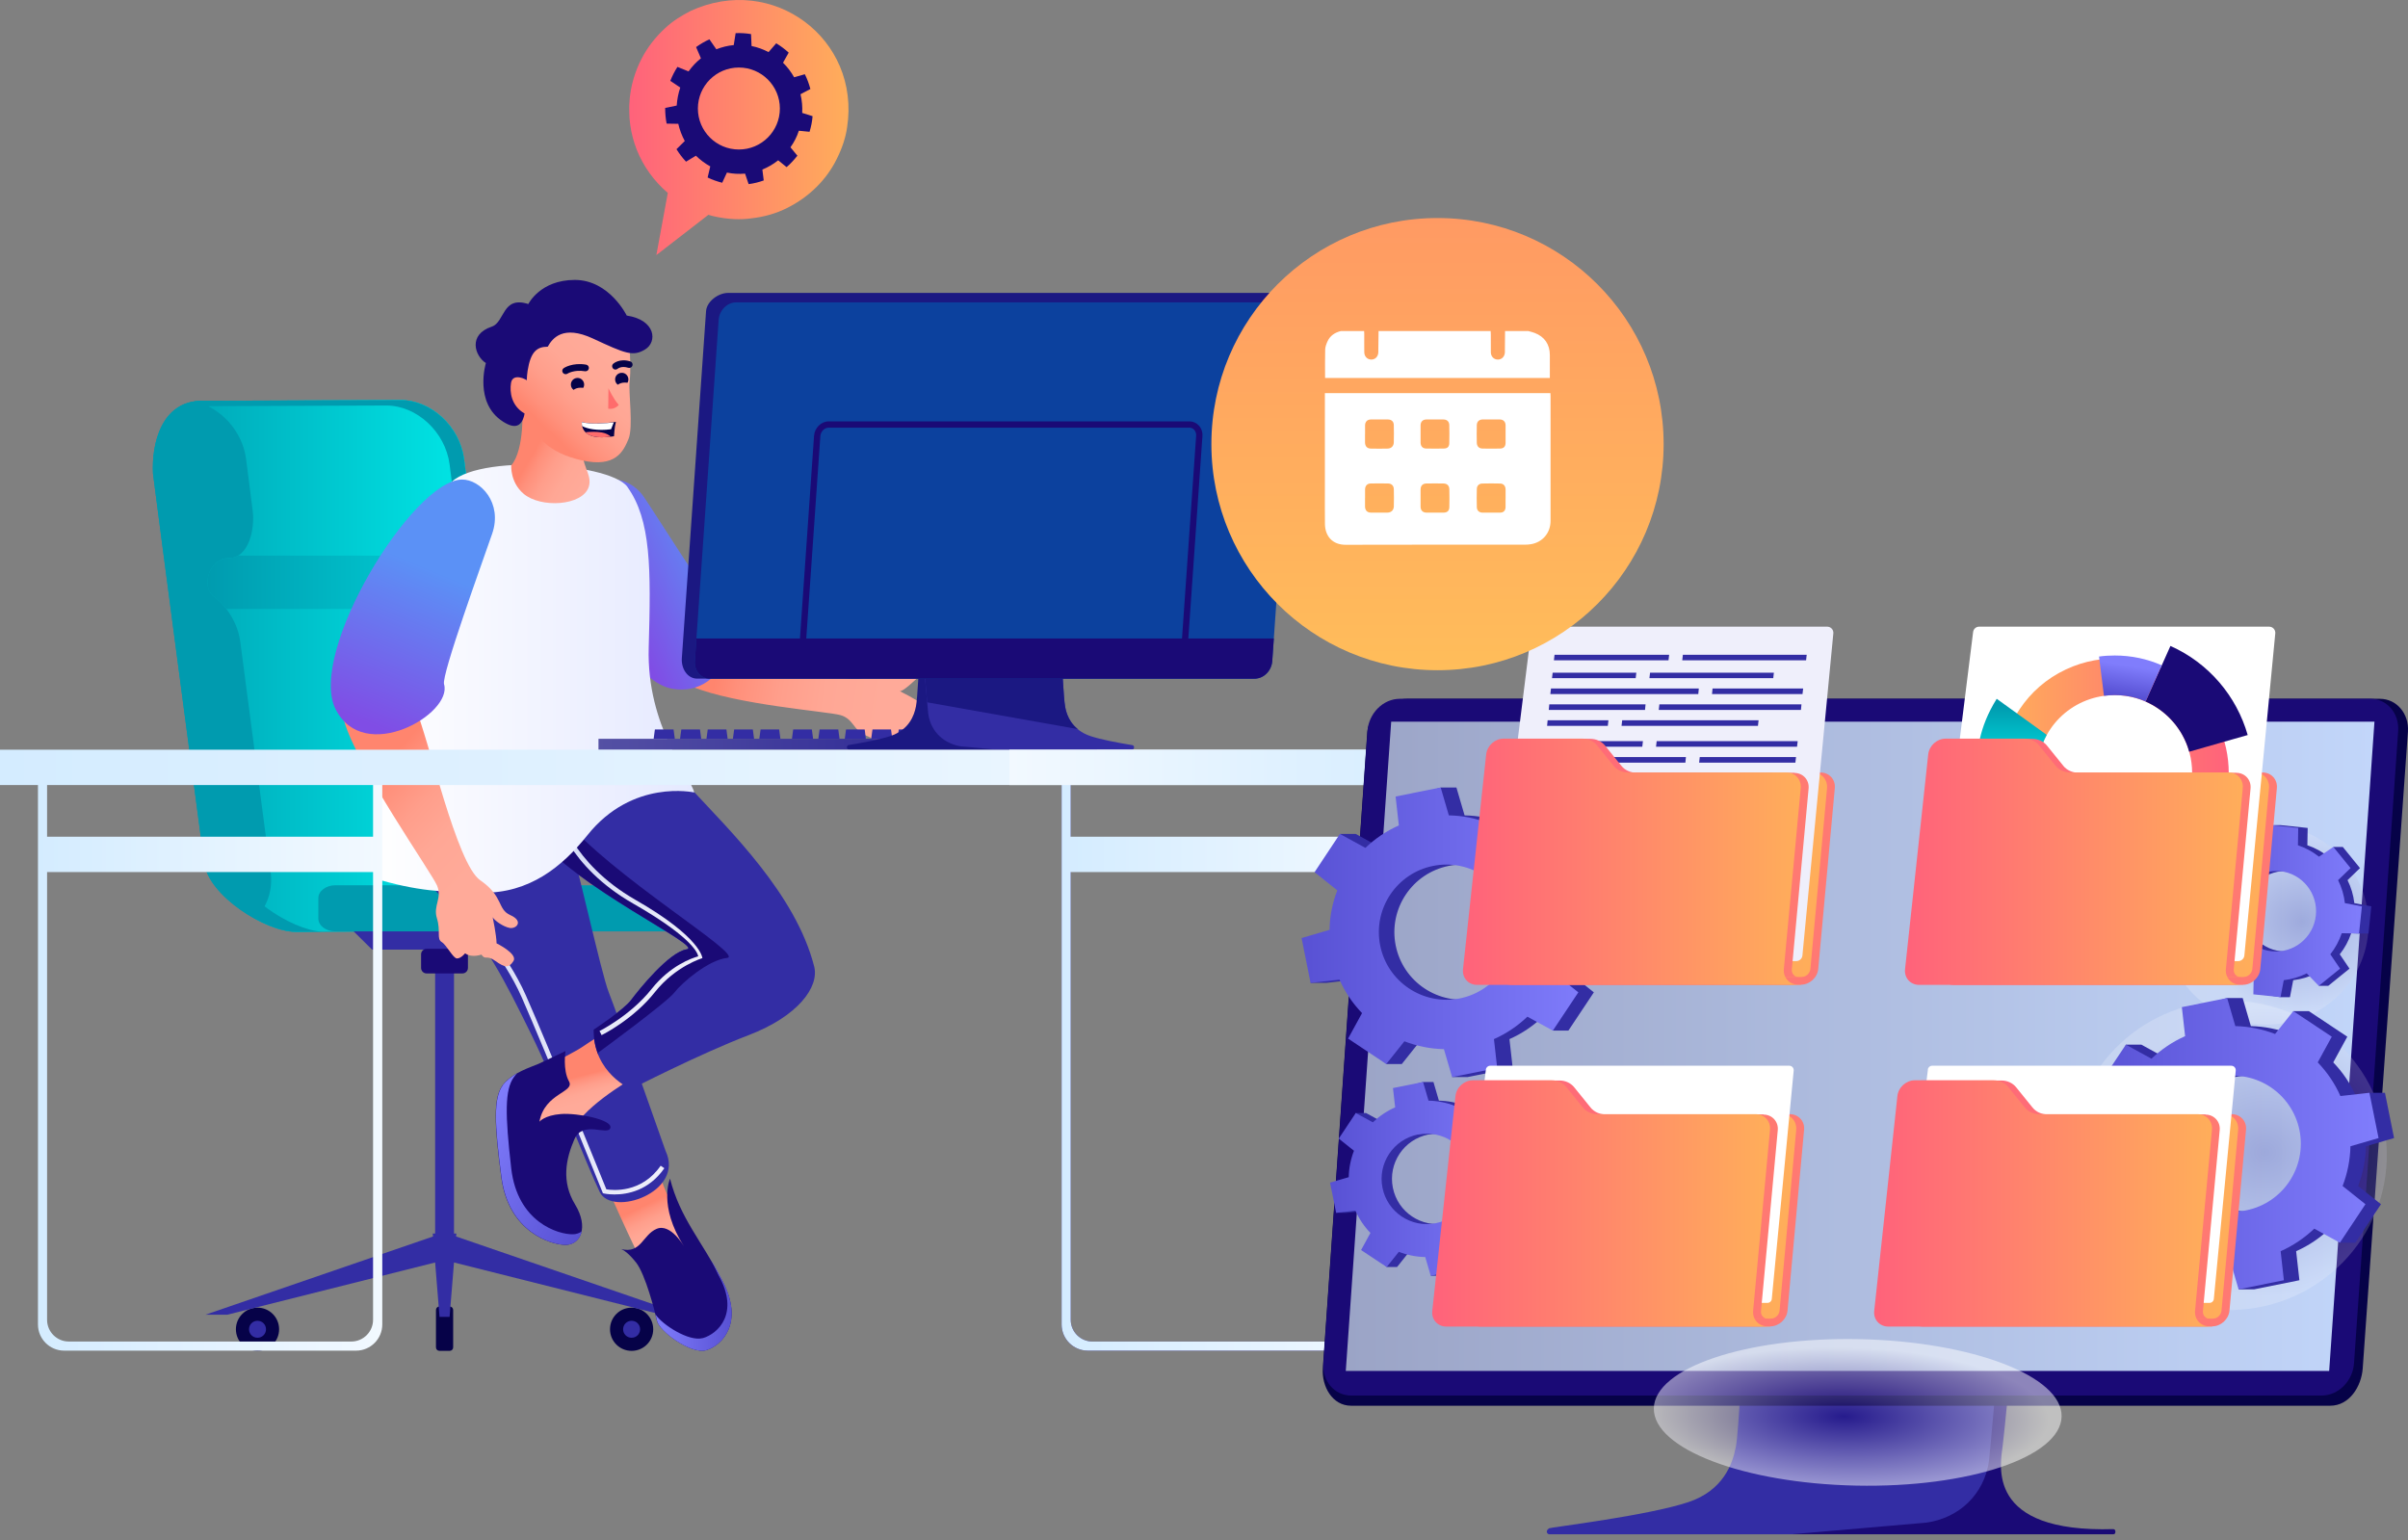 <svg xmlns="http://www.w3.org/2000/svg" width="308" height="197" viewBox="0 0 308 197" fill="none"><rect x="0" y="0" width="308" height="197" fill="#808080" stroke="none"/><path d="M60.188 65.339L59.344 58.701C58.794 54.543 55.146 51.164 51.216 51.177L25.883 51.271C20.666 51.271 19.379 56.716 19.566 60.565C19.593 60.981 26.124 110.414 26.124 110.414C26.674 114.572 33.956 119.225 37.873 119.212L56.326 119.118C60.242 119.104 63.005 115.684 62.455 111.541L58.593 82.13C58.284 79.783 56.983 77.691 55.213 76.31C54.797 75.988 54.516 75.505 54.449 74.982C54.154 73.238 55.374 71.388 57.144 71.388C59.692 71.388 60.47 67.606 60.175 65.353L60.188 65.339Z" fill="#009BAF"></path><path d="M34.601 111.541L30.738 82.13C30.43 79.783 29.129 77.691 27.359 76.31C26.943 75.988 26.661 75.505 26.594 74.982C26.299 73.238 27.52 71.388 29.29 71.388C31.838 71.388 32.616 67.606 32.321 65.353L31.476 58.714C31.006 55.107 28.177 52.076 24.878 51.352C25.199 51.298 25.535 51.271 25.897 51.271L51.23 51.177C55.146 51.164 58.807 54.543 59.357 58.701L60.202 65.339C60.497 67.592 59.719 71.374 57.171 71.374C55.401 71.374 54.194 73.225 54.476 74.968C54.543 75.492 54.824 75.974 55.24 76.296C57.01 77.677 58.311 79.77 58.62 82.117L62.482 111.527C63.032 115.684 60.269 119.091 56.353 119.104L37.9 119.198C36.425 119.198 34.48 118.555 32.602 117.508C34.118 116.114 34.936 113.954 34.614 111.514L34.601 111.541Z" fill="url(#paint0_linear_177_3424)"></path><path d="M29.276 71.388C29.706 71.388 30.095 71.267 30.43 71.08H58.311C57.976 71.267 57.6 71.388 57.158 71.388C55.388 71.388 54.181 73.239 54.462 74.982C54.529 75.505 54.811 75.988 55.227 76.31C55.817 76.766 56.34 77.302 56.809 77.892H28.928C28.472 77.302 27.935 76.766 27.345 76.31C26.929 75.988 26.648 75.505 26.581 74.982C26.286 73.239 27.506 71.388 29.276 71.388Z" fill="url(#paint1_linear_177_3424)"></path><path d="M47.595 121.478H66.129L68.53 119.104H45.195L47.595 121.478Z" fill="#332DA4"></path><path d="M60.631 112.238L56.769 82.828C56.46 80.481 55.16 78.389 53.389 77.007C52.973 76.685 52.692 76.203 52.625 75.68C52.33 73.936 53.55 72.085 55.32 72.085C55.361 72.085 55.414 72.085 55.455 72.085C54.703 72.783 54.301 73.909 54.475 74.996C54.543 75.519 54.824 76.001 55.24 76.323C57.01 77.705 58.311 79.797 58.62 82.144L62.482 111.554C62.965 115.256 60.819 118.367 57.574 119.01C59.746 117.764 61.02 115.189 60.631 112.238Z" fill="#009BAF"></path><path d="M25.883 51.271L51.217 51.177C51.297 51.177 51.377 51.177 51.458 51.177L29.571 51.258C24.354 51.258 23.067 56.703 23.255 60.551C23.281 60.967 29.813 110.4 29.813 110.4C30.336 114.41 37.148 118.903 41.145 119.185H37.873C33.957 119.212 26.674 114.558 26.125 110.4C26.125 110.4 19.58 60.967 19.567 60.551C19.379 56.703 20.653 51.258 25.883 51.258V51.271Z" fill="#009BAF"></path><path d="M57.157 71.388C57.09 71.388 57.023 71.388 56.956 71.401C58.19 70.207 58.566 67.713 58.351 66.037L57.506 59.398C56.956 55.241 53.309 51.861 49.379 51.874L24.046 51.968C23.63 51.968 23.227 52.009 22.866 52.076C23.683 51.579 24.689 51.284 25.896 51.284L51.23 51.191C55.146 51.177 58.807 54.557 59.357 58.714L60.202 65.353C60.497 67.606 59.719 71.388 57.171 71.388H57.157Z" fill="#009BAF"></path><path d="M89.183 119.144H42.902C41.695 119.144 40.716 118.407 40.716 117.495V114.893C40.716 113.981 41.695 113.243 42.902 113.243H85.723C88.821 113.243 91.356 115.161 91.356 117.508C91.356 118.42 90.377 119.158 89.17 119.158L89.183 119.144Z" fill="#009BAF"></path><path d="M57.52 167.129H56.206C55.961 167.129 55.763 167.327 55.763 167.572V172.359C55.763 172.604 55.961 172.801 56.206 172.801H57.52C57.764 172.801 57.962 172.604 57.962 172.359V167.572C57.962 167.327 57.764 167.129 57.52 167.129Z" fill="#060248"></path><path d="M78.025 170.04C78.025 171.568 79.259 172.803 80.788 172.803C82.317 172.803 83.551 171.568 83.551 170.04C83.551 168.511 82.317 167.276 80.788 167.276C79.259 167.276 78.025 168.511 78.025 170.04Z" fill="#060248"></path><path d="M79.701 170.039C79.701 170.643 80.184 171.126 80.788 171.126C81.391 171.126 81.874 170.643 81.874 170.039C81.874 169.436 81.391 168.953 80.788 168.953C80.184 168.953 79.701 169.436 79.701 170.039Z" fill="#332DA4"></path><path d="M35.7 170.04C35.7 171.568 34.466 172.803 32.937 172.803C31.408 172.803 30.174 171.568 30.174 170.04C30.174 168.511 31.408 167.276 32.937 167.276C34.466 167.276 35.7 168.511 35.7 170.04Z" fill="#060248"></path><path d="M34.024 170.039C34.024 170.643 33.541 171.126 32.937 171.126C32.334 171.126 31.851 170.643 31.851 170.039C31.851 169.436 32.334 168.953 32.937 168.953C33.541 168.953 34.024 169.436 34.024 170.039Z" fill="#332DA4"></path><path d="M55.387 158.171L55.347 157.795H55.656V121.371H58.07V157.795H58.378L58.338 158.171L87.44 168.175H84.65L58.07 161.497V161.483L57.506 168.457H56.219L55.656 161.483V161.497L29.075 168.175H26.285L55.387 158.171Z" fill="#332DA4"></path><path d="M54.569 121.371H59.142C59.532 121.371 59.853 121.693 59.853 122.081V123.811C59.853 124.214 59.532 124.522 59.142 124.522H54.569C54.167 124.522 53.859 124.201 53.859 123.811V122.081C53.859 121.693 54.181 121.371 54.569 121.371Z" fill="#1A0A76"></path><path d="M92.241 80.078C95.889 81.889 106.845 87.816 110.373 86.73C113.899 85.644 114.717 86.274 116.38 85.389C118.043 84.517 118.272 85.885 117.615 86.475C116.971 87.065 115.495 88.5 115.08 88.406C115.08 88.406 117.158 89.439 118.003 90.096C118.003 90.096 120.766 88.769 121.114 89.801C121.464 90.834 121.114 91.196 119.693 91.598C118.272 92.001 118.902 92.55 117.923 92.497C117.923 92.497 117.548 93.731 116.501 94.026C116.501 94.026 116.689 94.844 116.38 95.246C116.073 95.648 114.248 95.219 113.511 95.487C112.773 95.756 112.357 94.696 110.761 94.093C109.165 93.476 109.192 91.96 107.503 91.478C105.813 90.995 94.199 90.177 88.486 87.816C82.773 85.443 87.641 77.798 92.241 80.078Z" fill="url(#paint2_linear_177_3424)"></path><path d="M75.262 62.671C71.91 67.311 78.789 86.797 85.964 88.098C93.139 89.385 95.526 79.059 92.16 77.825C91.114 77.45 84.301 66.426 82.384 63.609C80.251 60.485 76.523 60.954 75.276 62.671H75.262Z" fill="url(#paint3_linear_177_3424)"></path><path d="M83.859 147.992C83.859 147.992 84.57 151.612 85.562 153.155C86.568 154.697 88.902 162.154 89.317 163.36C89.733 164.568 84.811 166.848 82.317 161.899C79.648 156.602 76.644 149.48 76.644 149.48L83.859 147.979V147.992Z" fill="url(#paint4_linear_177_3424)"></path><path d="M51.968 104.54C51.968 107.558 52.236 110.575 57.198 115.524C62.16 120.485 64.614 125.569 67.873 132.154C71.119 138.738 75.129 149.239 76.711 152.484C78.294 155.73 87.628 152.484 85.133 147.228C85.133 147.228 78.884 129.471 77.878 126.977C76.872 124.482 73.721 109.771 72.205 105.198C69.04 95.608 51.995 90.525 51.968 104.526V104.54Z" fill="#332DA4"></path><path d="M78.615 152.793C80.238 152.793 82.987 152.31 84.972 149.44L84.503 149.118C82.049 152.672 78.334 152.269 77.556 152.136C76.859 150.419 70.18 133.937 67.27 127.352C64.829 121.814 60.484 117.16 57.882 114.37C57.171 113.606 56.554 112.949 56.139 112.452C54.288 110.186 53.041 105.854 53.027 105.801L52.477 105.962C52.531 106.149 53.765 110.468 55.696 112.815C56.112 113.324 56.742 113.994 57.453 114.76C60.028 117.522 64.333 122.135 66.733 127.58C69.778 134.5 76.993 152.31 77.06 152.498L77.113 152.632L77.261 152.672C77.261 152.672 77.797 152.793 78.588 152.793H78.615Z" fill="url(#paint5_linear_177_3424)"></path><path d="M85.697 150.781C85.697 150.781 84.154 154.241 87.494 159.444C87.494 159.444 85.79 156.441 83.993 157.192C82.196 157.943 81.995 160.437 79.447 159.78C79.447 159.78 80.171 159.995 81.365 161.51C82.558 163.039 83.752 167.706 84.034 168.98C84.315 170.254 88.365 173.312 90.364 172.709C92.362 172.091 95.192 169.208 92.415 163.871C89.639 158.533 87.024 155.891 85.697 150.768V150.781Z" fill="#1A0A76"></path><path d="M89.881 171.18C91.852 170.616 94.628 167.988 91.906 163.119C91.906 163.119 89.653 158.533 92.429 163.87C95.205 169.208 92.375 172.092 90.377 172.708C88.379 173.325 84.315 170.268 84.047 168.979C84.007 168.779 83.94 168.497 83.846 168.148C84.691 169.436 88.111 171.662 89.894 171.166L89.881 171.18Z" fill="url(#paint6_linear_177_3424)"></path><path d="M81.754 137.437C81.754 137.437 75.759 140.75 73.747 143.781C71.736 146.798 68.825 149.467 67.847 145.632C66.868 141.797 69.456 137.142 70.193 136.472C70.931 135.788 73.613 134.528 74.458 133.937C75.303 133.347 78.012 131.644 78.012 131.644C78.012 131.644 83.162 136.378 81.754 137.437Z" fill="url(#paint7_linear_177_3424)"></path><path d="M72.326 134.474C72.326 134.474 71.964 136.861 72.768 138.309C73.586 139.757 69.657 139.784 69 143.485C69 143.485 69.644 142.667 71.749 142.507C73.855 142.346 78.401 143.231 78.066 144.29C77.73 145.35 74.552 143.245 73.466 145.738C72.379 148.246 71.776 151.157 73.559 154.08C75.343 157.017 74.23 159.231 72.339 159.243C70.448 159.243 65.043 157.595 64.118 150.607C63.193 143.633 63.099 140.428 64.293 138.819C65.486 137.196 68.101 136.445 68.892 136.083C69.684 135.721 72.312 134.46 72.312 134.46L72.326 134.474Z" fill="#1A0A76"></path><path d="M64.306 138.818C64.775 138.188 65.459 137.692 66.157 137.29C66.009 137.437 65.862 137.598 65.741 137.773C64.547 139.396 64.601 142.561 65.392 149.467C66.183 156.36 71.427 157.929 73.265 157.889C73.694 157.889 74.069 157.755 74.404 157.527C74.177 158.586 73.385 159.244 72.366 159.244C70.475 159.244 65.07 157.594 64.145 150.606C63.22 143.633 63.126 140.428 64.319 138.818H64.306Z" fill="url(#paint8_linear_177_3424)"></path><path d="M88.379 100.879C93.274 106.176 101.777 114.37 104.137 123.623C104.807 126.266 102.058 130.007 95.742 132.421C89.425 134.835 80.721 139.315 80.721 139.315C80.721 139.315 75.907 137.316 75.907 131.71C75.907 131.71 79.796 129.162 80.721 127.902C81.66 126.642 85.549 121.787 87.816 121.438C90.082 121.09 73.506 113.539 68.155 106.525C62.804 99.511 78.616 90.338 88.366 100.879H88.379Z" fill="#332DA4"></path><path d="M73.358 96.842C70.756 98.88 69.818 101.844 72.071 104.62C78.038 111.996 95.392 122.269 92.992 122.537C90.591 122.806 87.212 125.716 86.26 126.963C85.321 128.21 76.523 134.648 76.523 134.648C76.523 134.754 76.537 134.862 76.55 134.969C76.174 134.057 75.92 132.971 75.933 131.71C75.933 131.71 79.822 129.163 80.748 127.902C81.686 126.641 85.576 121.787 87.842 121.437C90.109 121.089 73.532 113.538 68.181 106.525C65.365 102.837 68.423 98.545 73.358 96.842Z" fill="#1A0A76"></path><path d="M76.939 132.421C77.1 132.341 81.029 130.383 83.779 126.896C86.434 123.556 89.84 122.565 89.84 122.565C89.84 122.565 89.72 119.936 81.257 115.094C73.077 110.401 71.521 103.909 71.507 103.842L70.958 104.017C71.038 104.272 72.58 110.777 80.976 115.578C87.842 119.507 89.197 121.626 89.304 122.336C88.472 122.565 85.723 123.517 83.336 126.521C80.654 129.901 76.724 131.872 76.684 131.885L76.939 132.394V132.421Z" fill="url(#paint9_linear_177_3424)"></path><path d="M80.252 62.295C83.282 66.519 83.269 72.715 82.974 82.841C82.679 92.966 88.365 99.377 88.794 101.375C88.794 101.375 80.909 99.591 75.129 106.846C71.883 110.91 67.686 114.263 61.718 114.196C56.675 114.142 53.362 114.008 47.837 112.345C47.837 103.802 48.146 82.237 57.198 62.429C59.263 57.923 77.918 59.023 80.265 62.295H80.252Z" fill="url(#paint10_linear_177_3424)"></path><path d="M66.814 51.969C66.814 51.969 67.149 57.481 65.392 59.533C65.392 59.533 65.231 61.665 66.961 63.154C69.134 65.018 74.498 64.736 75.303 62.282C75.853 60.592 74.069 59.398 74.673 56.984C75.719 52.841 66.814 51.982 66.814 51.982V51.969Z" fill="url(#paint11_linear_177_3424)"></path><path d="M80.466 43.989C80.627 45.478 80.694 47.436 80.533 48.817C80.372 50.199 81.03 54.624 80.386 56.167C79.742 57.709 78.763 59.868 74.418 58.889C70.073 57.91 68.249 55.778 67.149 52.532C66.049 49.287 65.848 45.813 66.251 44.928C66.653 44.03 67.954 40.181 72.688 40.181C77.087 40.181 80.185 41.482 80.453 44.003L80.466 43.989Z" fill="url(#paint12_linear_177_3424)"></path><path d="M80.171 40.381C80.171 40.381 77.958 35.808 73.519 35.808C69.08 35.808 67.578 38.893 67.578 38.893C64.199 37.806 64.601 41.226 62.884 41.789C59.84 42.809 60.725 45.531 62.147 46.443C62.147 46.443 60.591 51.553 64.346 53.94C68.088 56.34 67.042 50.265 67.484 47.435C67.873 44.968 68.691 44.351 70.059 44.351C70.649 43.291 71.99 41.521 75.84 43.305C79.97 45.223 80.949 45.652 82.518 44.7C84.087 43.747 83.9 40.944 80.185 40.368L80.171 40.381Z" fill="#1A0A76"></path><path d="M77.824 49.662C77.824 49.662 78.427 50.99 79.138 51.794C79.138 51.794 78.669 52.438 77.797 52.277L77.824 49.662Z" fill="#FF6C6C"></path><path d="M72.353 47.865C72.219 47.865 72.084 47.798 71.99 47.677C71.856 47.476 71.91 47.221 72.111 47.087C72.151 47.06 73.224 46.349 74.968 46.644C75.196 46.685 75.357 46.899 75.317 47.141C75.276 47.368 75.062 47.529 74.82 47.489C73.425 47.261 72.608 47.784 72.581 47.798C72.514 47.851 72.433 47.865 72.353 47.865Z" fill="#060248"></path><path d="M78.723 47.275C78.602 47.275 78.481 47.221 78.401 47.127C78.253 46.953 78.253 46.685 78.428 46.537C78.454 46.51 79.246 45.8 80.614 46.229C80.841 46.296 80.962 46.537 80.895 46.765C80.828 46.993 80.587 47.114 80.359 47.047C79.487 46.765 79.031 47.154 79.004 47.167C78.924 47.235 78.817 47.275 78.723 47.275Z" fill="#060248"></path><path d="M78.776 53.98C78.589 54.637 78.535 55.804 78.535 55.804C78.401 55.831 78.267 55.844 78.133 55.858C76.282 56.113 75.357 55.764 74.887 55.294C74.632 55.04 74.512 54.745 74.458 54.49C74.391 54.208 74.431 53.98 74.431 53.98C75.477 54.302 77.221 54.155 78.146 54.047C78.535 54.007 78.776 53.967 78.776 53.967V53.98Z" fill="#060248"></path><path d="M78.508 54.034L78.16 54.906C76.416 55.147 75.062 54.839 74.458 54.503C74.391 54.222 74.431 53.994 74.431 53.994C75.477 54.316 77.583 54.141 78.508 54.034Z" fill="white"></path><path d="M78.119 55.858C76.269 56.113 75.343 55.764 74.874 55.295C75.504 55.228 76.282 55.201 76.98 55.322C77.516 55.416 77.878 55.63 78.133 55.858H78.119Z" fill="#FF6C6C"></path><path d="M73.358 49.876C73.586 49.702 73.894 49.595 74.257 49.595C74.377 49.595 74.485 49.595 74.592 49.621C74.686 49.474 74.726 49.313 74.713 49.125C74.672 48.656 74.27 48.307 73.801 48.347C73.331 48.388 72.983 48.79 73.023 49.259C73.036 49.514 73.17 49.729 73.358 49.863V49.876Z" fill="#060248"></path><path d="M79.017 49.219C79.246 49.045 79.554 48.938 79.916 48.938C80.037 48.938 80.144 48.938 80.251 48.965C80.345 48.817 80.385 48.656 80.372 48.468C80.332 47.999 79.929 47.65 79.46 47.691C78.991 47.731 78.642 48.133 78.682 48.603C78.696 48.857 78.83 49.072 79.017 49.206V49.219Z" fill="#060248"></path><path d="M67.618 48.844C67.31 48.455 65.58 47.677 65.365 48.978C65.164 50.172 65.419 51.915 67.055 52.867C68.691 53.806 68.289 49.689 67.618 48.844Z" fill="url(#paint13_linear_177_3424)"></path><path d="M53 90.177C54.905 94.696 58.392 110.508 61.422 112.6C64.453 114.693 63.568 116.302 65.285 117.066C67.001 117.831 66.063 118.849 65.204 118.702C64.346 118.555 63.206 117.71 63.018 117.334C63.018 117.334 63.501 119.614 63.515 120.673C63.515 120.673 66.264 122.014 65.674 122.94C65.084 123.852 64.587 123.798 63.38 122.94C62.187 122.068 62.133 122.899 61.57 122.108C61.57 122.108 60.363 122.578 59.491 121.947C59.491 121.947 58.968 122.605 58.459 122.605C57.949 122.605 57.158 120.915 56.487 120.499C55.817 120.084 56.393 119.104 55.884 117.468C55.374 115.832 56.581 114.92 55.91 113.297C55.24 111.674 45.678 98.116 44.002 92.175C42.325 86.221 50.586 84.49 52.987 90.177H53Z" fill="url(#paint14_linear_177_3424)"></path><path d="M59.089 61.343C52.759 61.423 39.321 83.471 42.915 90.7C46.509 97.915 57.935 91.33 56.795 87.521C56.447 86.341 61.731 71.83 62.951 68.276C64.319 64.32 61.436 61.316 59.089 61.343Z" fill="url(#paint15_linear_177_3424)"></path><path d="M132.648 93.315H135.036L135.197 94.508H132.487L132.648 93.315Z" fill="#332DA4"></path><path d="M129.27 93.315H131.657L131.817 94.508H129.108L129.27 93.315Z" fill="#332DA4"></path><path d="M125.89 93.315H128.277L128.438 94.508H125.742L125.89 93.315Z" fill="#332DA4"></path><path d="M122.523 93.315H124.897L125.058 94.508H122.362L122.523 93.315Z" fill="#332DA4"></path><path d="M119.144 93.315H121.531L121.692 94.508H118.984L119.144 93.315Z" fill="#332DA4"></path><path d="M114.96 93.315H117.347L117.507 94.508H114.799L114.96 93.315Z" fill="#332DA4"></path><path d="M111.594 93.315H113.967L114.128 94.508H111.432L111.594 93.315Z" fill="#332DA4"></path><path d="M108.214 93.315H110.601L110.749 94.508H108.053L108.214 93.315Z" fill="#332DA4"></path><path d="M104.834 93.315H107.221L107.382 94.508H104.673L104.834 93.315Z" fill="#332DA4"></path><path d="M101.455 93.315H103.842L104.002 94.508H101.294L101.455 93.315Z" fill="#332DA4"></path><path d="M97.284 93.315H99.658L99.819 94.508H97.123L97.284 93.315Z" fill="#332DA4"></path><path d="M93.904 93.315H96.292L96.453 94.508H93.743L93.904 93.315Z" fill="#332DA4"></path><path d="M90.524 93.315H92.912L93.072 94.508H90.363L90.524 93.315Z" fill="#332DA4"></path><path d="M87.145 93.315H89.532L89.693 94.508H86.984L87.145 93.315Z" fill="#332DA4"></path><path d="M83.766 93.315H86.153L86.314 94.508H83.605L83.766 93.315Z" fill="#332DA4"></path><path d="M140.32 94.509H76.55V95.93H140.32V94.509Z" fill="url(#paint16_linear_177_3424)"></path><path d="M108.642 95.903H133.695C133.963 93.905 135.076 85.657 135.304 83.874H117.601C117.548 85.013 117.36 89.332 117.159 90.351C116.931 91.545 116.26 93.368 113.873 94.16C112.572 94.589 110.48 94.991 108.576 95.3C108.214 95.353 108.254 95.89 108.629 95.89L108.642 95.903Z" fill="#1B1882"></path><path d="M123.073 95.487C123.073 95.487 125.312 95.702 127.566 95.903C127.566 95.903 127.58 95.903 127.593 95.903H144.759C145.121 95.903 145.174 95.367 144.812 95.313C142.908 95.005 140.829 94.602 139.515 94.173C137.115 93.382 136.443 91.558 136.23 90.364C136.042 89.345 135.84 85.013 135.786 83.887H118.071C118.191 85.349 118.688 91.008 118.728 91.303C119.063 93.677 120.82 95.179 123.046 95.501L123.073 95.487Z" fill="#332DA4"></path><path d="M137.839 93.248C136.43 92.148 136.256 90.472 136.23 90.351C136.042 89.332 135.84 85 135.786 83.874H118.071C118.178 85.201 118.594 89.841 118.594 89.841L137.839 93.261V93.248Z" fill="#1B1882"></path><path d="M89.197 86.811H160.222C161.563 86.811 162.394 85.47 162.488 84.196L165.64 39.765C165.734 38.491 164.849 37.472 163.681 37.472H93.086C91.919 37.472 90.404 38.531 90.31 39.792L87.212 84.196C87.118 85.47 87.882 86.811 89.183 86.811H89.197Z" fill="#1B1882"></path><path d="M90.793 86.811H160.49C161.644 86.811 162.636 85.805 162.73 84.571L165.774 40.918C165.855 39.685 164.997 38.679 163.856 38.679H94.159C93.006 38.679 92.013 39.685 91.92 40.918L88.875 84.571C88.795 85.805 89.653 86.811 90.793 86.811Z" fill="#0C419E"></path><path d="M90.793 86.811H160.49C161.644 86.811 162.636 85.805 162.73 84.571L162.931 81.674H89.076L88.875 84.571C88.795 85.805 89.653 86.811 90.793 86.811Z" fill="#1A0A76"></path><path d="M103.789 86.542H149.909C150.874 86.542 151.719 85.711 151.786 84.692L153.798 55.804C153.839 55.281 153.664 54.772 153.328 54.423C153.021 54.088 152.591 53.9 152.122 53.9H106.001C105.036 53.9 104.191 54.731 104.123 55.751L102.112 84.638C102.072 85.161 102.246 85.671 102.581 86.033C102.89 86.368 103.319 86.556 103.775 86.556L103.789 86.542ZM104.928 55.804C104.968 55.201 105.451 54.705 106.001 54.705H152.122C152.363 54.705 152.577 54.798 152.739 54.973C152.927 55.174 153.021 55.456 152.994 55.751L150.981 84.638C150.941 85.242 150.459 85.738 149.909 85.738H103.789C103.547 85.738 103.332 85.644 103.171 85.469C102.984 85.268 102.89 84.987 102.917 84.692L104.928 55.804Z" fill="#1A0A76"></path><path d="M48.186 107.034H5.244V111.553H48.186V107.034Z" fill="url(#paint17_linear_177_3424)"></path><path d="M45.517 172.774H8.208C6.357 172.774 4.855 171.273 4.855 169.423V98.102C4.855 97.781 5.123 97.512 5.445 97.512H48.307C48.629 97.512 48.897 97.767 48.897 98.102V169.423C48.897 171.273 47.395 172.774 45.544 172.774H45.517ZM8.798 171.608H44.94C46.469 171.608 47.717 170.36 47.717 168.832V98.679H6.022V168.832C6.022 170.36 7.269 171.608 8.798 171.608Z" fill="url(#paint18_linear_177_3424)"></path><path d="M176.449 172.774H139.14C137.289 172.774 135.787 171.273 135.787 169.423V98.102C135.787 97.781 136.055 97.512 136.377 97.512H179.238C179.56 97.512 179.829 97.767 179.829 98.102V169.423C179.829 171.273 178.327 172.774 176.476 172.774H176.449ZM139.73 171.608H175.873C177.402 171.608 178.648 170.36 178.648 168.832V98.679H136.954V168.832C136.954 170.36 138.201 171.608 139.73 171.608Z" fill="#1A0A76"></path><path d="M185.448 95.903H0V100.423H185.448V95.903Z" fill="url(#paint19_linear_177_3424)"></path><path d="M179.118 107.034H136.176V111.553H179.118V107.034Z" fill="url(#paint20_linear_177_3424)"></path><path d="M176.449 172.774H139.14C137.29 172.774 135.788 171.273 135.788 169.423V98.102C135.788 97.781 136.055 97.512 136.377 97.512H179.239C179.56 97.512 179.829 97.767 179.829 98.102V169.423C179.829 171.273 178.327 172.774 176.476 172.774H176.449ZM139.73 171.608H175.873C177.401 171.608 178.649 170.36 178.649 168.832V98.679H136.954V168.832C136.954 170.36 138.201 171.608 139.73 171.608Z" fill="url(#paint21_linear_177_3424)"></path><path d="M185.435 95.903H129.108V100.423H185.435V95.903Z" fill="url(#paint22_linear_177_3424)"></path><path d="M80.52 12.889C80.667 10.998 81.217 9.12 82.089 7.457C82.84 6.022 83.846 4.735 85.053 3.622C86.099 2.63 87.239 1.972 88.312 1.409C98.826 -3.459 110.104 4.963 108.348 16.309C108.16 17.61 107.717 18.951 107.033 20.319C105.733 22.988 103.466 25.227 100.663 26.608C99.295 27.306 97.74 27.748 96.05 27.936C95.379 28.03 94.682 28.057 93.971 28.03C93.032 27.99 92.08 27.856 91.128 27.628C90.954 27.587 90.779 27.534 90.605 27.48L83.953 32.63L85.415 24.677C83.658 23.175 82.277 21.271 81.445 19.152C81.043 18.133 80.761 17.06 80.614 15.987C80.533 15.41 80.493 14.901 80.493 14.404C80.493 13.734 80.453 13.694 80.533 12.876L80.52 12.889Z" fill="url(#paint23_linear_177_3424)"></path><path d="M102.407 12.044L103.654 11.387C103.48 10.743 103.252 10.1 102.943 9.496L101.575 9.885C101.2 9.228 100.744 8.598 100.154 8.021L100.878 6.733C100.382 6.277 99.845 5.875 99.282 5.54L98.303 6.666C97.619 6.304 96.882 6.036 96.13 5.889L96.063 4.36C95.406 4.252 94.749 4.212 94.092 4.239L93.851 5.768C93.086 5.835 92.349 6.023 91.624 6.304L90.739 5.03C90.149 5.298 89.573 5.634 89.036 6.023L89.653 7.458C89.358 7.699 89.076 7.954 88.808 8.235C88.54 8.517 88.298 8.826 88.07 9.134L86.649 8.557C86.287 9.121 85.978 9.724 85.737 10.341L87.011 11.199C86.756 11.95 86.609 12.715 86.555 13.506L85.08 13.801C85.08 14.472 85.133 15.142 85.267 15.813L86.756 15.839C86.93 16.604 87.212 17.341 87.588 18.039L86.528 19.085C86.877 19.648 87.279 20.185 87.749 20.681L89.009 19.916C89.573 20.466 90.189 20.922 90.847 21.284L90.511 22.706C91.115 23.001 91.745 23.216 92.375 23.377L92.979 22.076C93.743 22.237 94.521 22.277 95.299 22.21L95.755 23.551C96.412 23.47 97.056 23.309 97.686 23.081L97.512 21.687C98.223 21.405 98.906 21.003 99.537 20.507L100.61 21.378C100.865 21.164 101.106 20.936 101.334 20.681C101.562 20.44 101.79 20.171 101.991 19.916L101.106 18.844C101.575 18.186 101.937 17.476 102.179 16.725L103.547 16.859C103.747 16.202 103.882 15.544 103.935 14.861L102.608 14.445C102.648 13.654 102.581 12.849 102.393 12.071L102.407 12.044ZM94.508 19.125C91.611 19.125 89.264 16.778 89.264 13.882C89.264 10.985 91.611 8.638 94.508 8.638C97.404 8.638 99.751 10.985 99.751 13.882C99.751 16.778 97.404 19.125 94.508 19.125Z" fill="#1A0A76"></path><path d="M270.358 195.605C253.93 196.101 255.847 187.424 256.17 184.836C256.357 183.347 257.443 172.444 257.322 172.444H254.989L229.187 196.262C230.554 196.262 258.382 196.262 270.345 196.262C270.653 196.262 270.653 195.618 270.345 195.618L270.358 195.605Z" fill="#1A0A76"></path><path d="M222.024 185.091C221.609 187.303 220.375 190.683 215.936 192.158C210.639 193.915 198.314 195.377 198.139 195.498C197.603 195.874 197.924 196.249 198.139 196.262H229.186C229.186 196.262 246.339 194.774 246.405 194.774C250.536 194.184 253.782 191.233 254.412 186.848C254.506 186.218 255.646 173.021 255.686 172.471L222.856 172.579C222.856 172.579 222.441 182.919 222.024 185.104V185.091Z" fill="#332DA4"></path><path d="M304.395 89.39H179.954C177.808 89.39 175.046 91.321 174.885 93.654L169.198 175.033C169.037 177.353 170.418 179.82 172.806 179.82H298.052C300.506 179.82 302.048 177.353 302.209 175.033L307.989 93.601C308.15 91.281 306.541 89.39 304.395 89.39Z" fill="#060248"></path><path d="M303.188 89.39H179.042C176.923 89.39 175.06 91.24 174.912 93.534L169.266 174.376C169.105 176.669 170.701 178.519 172.819 178.519H296.965C299.084 178.519 300.948 176.669 301.096 174.376L306.742 93.534C306.903 91.24 305.308 89.39 303.188 89.39Z" fill="#1A0A76"></path><path d="M172.135 175.368H297.918L303.71 92.314H177.943L172.135 175.368Z" fill="url(#paint24_linear_177_3424)"></path><path style="mix-blend-mode:multiply" opacity="0.5" d="M263.693 181.201C263.8 176.025 252.212 171.599 237.809 171.304C223.406 171.009 211.644 174.965 211.537 180.141C211.43 185.319 223.017 189.744 237.42 190.039C251.824 190.335 263.585 186.379 263.693 181.201Z" fill="url(#paint25_radial_177_3424)"></path><path style="mix-blend-mode:multiply" opacity="0.2" d="M302.947 117.968C302.786 110.914 296.817 105.322 289.616 105.496C282.414 105.671 276.728 111.517 276.889 118.586C277.05 125.64 283.018 131.232 290.22 131.058C297.422 130.883 303.107 125.036 302.947 117.968Z" fill="url(#paint26_radial_177_3424)"></path><path style="mix-blend-mode:multiply" opacity="0.2" d="M305.281 147.326C305.025 136.395 295.786 127.758 284.654 128.013C273.523 128.268 264.699 137.347 264.953 148.263C265.208 159.194 274.448 167.831 285.579 167.576C296.71 167.32 305.535 158.242 305.281 147.326Z" fill="url(#paint27_radial_177_3424)"></path><path d="M168.461 119.967L167.643 125.734H169.614L173.316 125.317C174.027 126.927 175.006 128.362 176.199 129.596L174.415 132.855L177.326 136.114H179.297L181.617 133.203C183.213 133.821 184.916 134.169 186.673 134.209L185.748 137.777H187.72L193.485 136.623L193.07 132.922C194.68 132.211 196.114 131.232 197.348 130.052L198.636 131.835H200.607L203.866 126.94L200.956 124.62C201.573 123.024 201.922 121.308 201.949 119.565L205.515 118.519L204.363 112.752H202.391L200.674 113.168C199.963 111.558 198.984 110.123 197.791 108.889L199.588 105.63L194.693 102.385H192.721L192.386 105.296C190.791 104.678 189.074 104.33 187.33 104.303L186.284 100.735H184.313L180.531 101.889L180.946 105.59C179.337 106.301 177.902 107.28 176.668 108.461L173.41 106.677H171.438L170.164 111.572L173.074 113.892C172.458 115.488 172.108 117.191 172.082 118.947L168.515 119.994L168.461 119.967ZM185.292 110.767C189.972 109.828 194.532 112.859 195.471 117.539C196.41 122.22 193.378 126.779 188.698 127.718C184.017 128.657 179.458 125.626 178.519 120.946C177.58 116.266 180.612 111.705 185.292 110.767Z" fill="#332DA4"></path><path d="M166.476 119.967L167.63 125.734L171.331 125.317C172.041 126.927 173.021 128.362 174.215 129.596L172.431 132.855L177.312 136.114L179.632 133.203C181.228 133.821 182.932 134.169 184.688 134.209L185.734 137.777L191.501 136.623L191.085 132.922C192.694 132.211 194.13 131.232 195.363 130.052L198.622 131.835L201.881 126.94L198.971 124.62C199.588 123.024 199.936 121.308 199.963 119.565L203.531 118.519L202.377 112.752L198.676 113.168C197.965 111.558 196.986 110.123 195.792 108.889L197.589 105.63L192.694 102.385L190.374 105.296C188.778 104.678 187.062 104.33 185.319 104.303L184.273 100.735L178.506 101.889L178.922 105.59C177.312 106.301 175.877 107.28 174.643 108.461L171.384 106.677L168.139 111.572L171.05 113.892C170.432 115.488 170.084 117.191 170.057 118.947L166.489 119.994L166.476 119.967ZM183.307 110.767C187.987 109.828 192.548 112.859 193.486 117.539C194.424 122.22 191.394 126.779 186.713 127.718C182.033 128.657 177.473 125.626 176.535 120.946C175.596 116.266 178.626 111.705 183.307 110.767Z" fill="url(#paint28_linear_177_3424)"></path><path d="M171.452 151.295L170.902 155.144H172.229L174.697 154.862C175.166 155.936 175.824 156.9 176.615 157.718L175.421 159.905L177.366 162.077H178.694L180.249 160.132C181.322 160.549 182.448 160.777 183.629 160.804L183.011 163.191H184.34L188.189 162.413L187.907 159.945C188.98 159.475 189.946 158.818 190.764 158.027L191.622 159.221H192.949L195.122 155.949L193.178 154.393C193.593 153.32 193.821 152.18 193.848 151.013L196.235 150.316L195.457 146.467H194.13L192.976 146.748C192.494 145.676 191.849 144.71 191.058 143.879L192.252 141.693L188.98 139.52H187.652L187.424 141.465C186.351 141.049 185.212 140.821 184.044 140.794L183.347 138.407H182.02L179.485 139.185L179.767 141.653C178.694 142.122 177.728 142.779 176.91 143.57L174.724 142.377H173.397L172.538 145.649L174.482 147.205C174.067 148.277 173.839 149.404 173.812 150.584L171.425 151.282L171.452 151.295ZM182.704 145.139C185.828 144.509 188.886 146.535 189.502 149.673C190.134 152.797 188.108 155.855 184.97 156.472C181.832 157.102 178.788 155.077 178.157 151.939C177.526 148.814 179.552 145.756 182.69 145.126L182.704 145.139Z" fill="#332DA4"></path><path d="M170.124 151.295L170.902 155.144L173.37 154.862C173.839 155.936 174.496 156.9 175.287 157.718L174.094 159.905L177.366 162.077L178.922 160.132C179.994 160.549 181.121 160.777 182.301 160.804L182.999 163.191L186.848 162.413L186.566 159.945C187.639 159.475 188.604 158.818 189.422 158.027L191.609 159.221L193.781 155.949L191.836 154.393C192.252 153.32 192.48 152.18 192.507 151.013L194.894 150.316L194.117 146.467L191.649 146.748C191.165 145.676 190.522 144.71 189.731 143.879L190.925 141.693L187.652 139.52L186.097 141.465C185.023 141.049 183.883 140.821 182.717 140.794L182.02 138.407L178.171 139.185L178.452 141.653C177.38 142.122 176.414 142.779 175.596 143.57L173.41 142.377L171.237 145.649L173.182 147.205C172.765 148.277 172.538 149.404 172.511 150.584L170.124 151.282V151.295ZM181.376 145.139C184.501 144.509 187.558 146.535 188.175 149.673C188.805 152.797 186.78 155.855 183.642 156.472C180.504 157.102 177.459 155.077 176.829 151.939C176.199 148.814 178.224 145.756 181.363 145.126L181.376 145.139Z" fill="url(#paint29_linear_177_3424)"></path><path d="M268.963 147.03L268.144 152.824H270.13L273.844 152.408C274.555 154.017 275.548 155.466 276.742 156.713L274.944 159.986L277.868 163.258H279.853L282.186 160.334C283.796 160.951 285.499 161.3 287.269 161.34L286.33 164.934H288.315L294.109 163.767L293.693 160.053C295.302 159.341 296.75 158.35 297.998 157.169L299.285 158.966H301.27L304.543 154.044L301.618 151.711C302.235 150.115 302.584 148.385 302.625 146.628L306.218 145.582L305.052 139.788H303.067L301.338 140.205C300.626 138.582 299.634 137.146 298.44 135.899L300.237 132.613L295.315 129.341H293.331L292.982 132.265C291.373 131.648 289.656 131.3 287.9 131.259L286.853 127.665H284.868L281.06 128.832L281.476 132.546C279.853 133.257 278.417 134.25 277.17 135.43L273.898 133.633H271.914L270.626 138.542L273.55 140.875C272.932 142.484 272.584 144.188 272.544 145.957L268.949 147.004L268.963 147.03ZM285.874 137.777C290.581 136.825 295.154 139.882 296.107 144.59C297.059 149.297 294.001 153.87 289.308 154.822C284.6 155.761 280.027 152.717 279.075 148.023C278.136 143.316 281.18 138.742 285.888 137.791L285.874 137.777Z" fill="#332DA4"></path><path d="M266.979 147.03L268.145 152.824L271.86 152.408C272.571 154.017 273.564 155.466 274.757 156.713L272.959 159.986L277.868 163.258L280.201 160.334C281.811 160.951 283.514 161.3 285.285 161.34L286.33 164.934L292.124 163.767L291.709 160.053C293.318 159.341 294.766 158.35 296.013 157.169L299.285 158.966L302.558 154.044L299.634 151.711C300.251 150.115 300.6 148.385 300.64 146.628L304.234 145.582L303.067 139.788L299.352 140.205C298.642 138.582 297.649 137.146 296.456 135.899L298.252 132.613L293.331 129.341L290.998 132.265C289.389 131.648 287.672 131.3 285.915 131.259L284.868 127.665L279.075 128.832L279.491 132.546C277.881 133.257 276.433 134.25 275.185 135.43L271.914 133.633L268.642 138.542L271.565 140.875C270.948 142.484 270.599 144.188 270.559 145.957L266.965 147.004L266.979 147.03ZM283.89 137.777C288.597 136.825 293.17 139.882 294.123 144.59C295.061 149.297 292.016 153.87 287.323 154.822C282.615 155.761 278.043 152.717 277.09 148.023C276.138 143.316 279.195 138.742 283.904 137.791L283.89 137.777Z" fill="url(#paint30_linear_177_3424)"></path><path d="M280.443 113.677L281.275 117.151L283.447 117.566C283.568 118.599 283.862 119.591 284.319 120.503L282.723 122.045L283.729 124.768H284.922L286.76 123.521C287.551 124.151 288.463 124.661 289.455 124.983L289.414 127.195L291.709 127.557H292.902L293.317 125.385C294.35 125.264 295.343 124.969 296.255 124.513L296.603 126.109H297.797L300.519 123.91L299.272 122.072C299.902 121.281 300.399 120.369 300.734 119.377L301.753 119.417H302.946L303.309 115.943L301.136 115.528C301.016 114.482 300.72 113.503 300.265 112.59L301.86 111.048L299.661 108.34H298.467L297.824 109.587C297.019 108.956 296.12 108.46 295.128 108.125L295.168 105.912L291.695 105.55H290.501L291.265 107.722C290.219 107.843 289.241 108.138 288.329 108.594L286.787 106.998H285.592L284.064 109.198L285.311 111.035C284.68 111.826 284.184 112.738 283.849 113.731L281.797 113.691H280.443V113.677ZM292.821 111.438C295.651 111.732 297.703 114.267 297.407 117.097C297.113 119.927 294.578 121.978 291.761 121.684C288.932 121.388 286.881 118.853 287.175 116.037C287.47 113.207 290.005 111.156 292.834 111.451L292.821 111.438Z" fill="#332DA4"></path><path d="M280.443 113.677L280.081 117.151L282.254 117.566C282.374 118.599 282.669 119.591 283.126 120.503L281.53 122.045L283.729 124.768L285.566 123.521C286.357 124.151 287.269 124.661 288.262 124.983L288.221 127.195L291.695 127.557L292.11 125.385C293.143 125.264 294.136 124.969 295.048 124.513L296.59 126.109L299.312 123.91L298.065 122.072C298.695 121.281 299.191 120.369 299.527 119.377L301.74 119.417L302.102 115.943L299.929 115.528C299.809 114.482 299.514 113.503 299.057 112.59L300.653 111.048L298.454 108.34L296.617 109.587C295.813 108.956 294.914 108.46 293.921 108.125L293.961 105.912L290.488 105.55L290.072 107.722C289.026 107.843 288.047 108.138 287.135 108.594L285.592 106.998L282.884 109.198L284.131 111.035C283.501 111.826 283.005 112.738 282.669 113.731L280.457 113.691L280.443 113.677ZM291.628 111.438C294.457 111.732 296.51 114.267 296.214 117.097C295.919 119.927 293.385 121.978 290.568 121.684C287.739 121.388 285.686 118.853 285.982 116.037C286.277 113.207 288.811 111.156 291.641 111.451L291.628 111.438Z" fill="url(#paint31_linear_177_3424)"></path><path d="M286.894 125.989H249.88C248.753 125.989 247.948 125.09 248.069 123.977L250.992 96.498C251.113 95.384 252.106 94.486 253.218 94.486H263.291C264.042 94.486 264.739 94.808 265.181 95.358L267.274 97.946C267.729 98.509 268.413 98.818 269.164 98.818H289.402C290.515 98.818 291.334 99.716 291.226 100.829L289.106 123.963C288.999 125.077 288.007 125.975 286.894 125.975V125.989Z" fill="url(#paint32_linear_177_3424)"></path><path d="M286.988 124.983H248.968C247.841 124.983 247.036 124.084 247.157 122.97L249.986 96.498C250.107 95.384 251.1 94.486 252.213 94.486H262.284C263.035 94.486 263.733 94.808 264.176 95.358L266.268 97.946C266.723 98.509 267.408 98.818 268.159 98.818H288.396C289.509 98.818 290.327 99.716 290.22 100.829L288.088 123.963C288.034 124.513 287.537 124.969 286.974 124.969L286.988 124.983Z" fill="url(#paint33_linear_177_3424)"></path><path d="M252.374 80.847L247.238 122.058C247.184 122.528 247.547 122.944 248.016 122.944H286.277C286.679 122.944 287.028 122.636 287.069 122.233L291.025 81.021C291.065 80.552 290.703 80.163 290.234 80.163H253.151C252.75 80.163 252.414 80.458 252.374 80.86V80.847Z" fill="white"></path><path d="M280.389 98.858C280.389 95.425 278.619 92.085 275.427 90.248C270.868 87.62 265.101 89.014 262.218 93.319C262.097 93.507 261.976 93.681 261.869 93.882C260.957 95.452 260.541 97.168 260.541 98.858H255.874C255.874 95.961 256.733 93.118 258.329 90.718C259.75 88.585 261.749 86.802 264.242 85.635C266.629 84.508 269.178 84.093 271.632 84.28L275.119 85.004C278.753 86.225 281.905 88.867 283.675 92.622C284.628 94.647 285.07 96.766 285.07 98.871H280.389V98.858Z" fill="url(#paint34_linear_177_3424)"></path><path d="M287.484 94.03L284.56 94.861L280.014 96.162C279.947 95.948 279.88 95.733 279.813 95.518C278.847 92.823 276.849 90.811 274.435 89.738L277.614 82.63C282.522 84.816 286.076 89.054 287.497 94.03H287.484Z" fill="#1A0A76"></path><path d="M276.5 85.098L274.435 89.739C272.786 89.001 270.962 88.773 269.111 89.014L268.48 83.985C269.137 83.891 269.808 83.851 270.492 83.851C272.638 83.851 274.663 84.294 276.514 85.112L276.5 85.098Z" fill="url(#paint35_linear_177_3424)"></path><path d="M252.817 98.858C252.83 96.189 253.057 93.145 255.392 89.39L261.788 94.003C261.547 94.446 260.528 96.471 260.528 98.844H252.803L252.817 98.858Z" fill="url(#paint36_linear_177_3424)"></path><path d="M286.049 98.844H265.811C265.06 98.844 264.363 98.522 263.921 97.973L261.828 95.384C261.373 94.821 260.689 94.513 259.938 94.513H249.865C248.753 94.513 247.76 95.411 247.639 96.524L244.783 122.997C244.662 124.111 245.481 125.01 246.593 125.01H286.639C286.076 125.01 285.66 124.553 285.713 124.004L287.86 100.87C287.966 99.756 287.148 98.858 286.036 98.858L286.049 98.844Z" fill="url(#paint37_linear_177_3424)"></path><path d="M286.894 125.988H245.48C244.354 125.988 243.549 125.089 243.67 123.977L246.634 96.498C246.754 95.384 247.747 94.486 248.86 94.486H258.932C259.683 94.486 260.38 94.808 260.823 95.358L262.915 97.946C263.37 98.509 264.055 98.818 264.806 98.818H285.043C286.156 98.818 286.974 99.716 286.867 100.829L284.708 123.963C284.601 125.076 285.432 125.975 286.545 125.975H286.88L286.894 125.988Z" fill="url(#paint38_linear_177_3424)"></path><path d="M230.353 125.989H193.339C192.212 125.989 191.407 125.09 191.528 123.977L194.451 96.498C194.572 95.384 195.565 94.486 196.678 94.486H206.75C207.501 94.486 208.198 94.808 208.641 95.358L210.733 97.946C211.188 98.509 211.872 98.818 212.624 98.818H232.861C233.961 98.818 234.792 99.716 234.685 100.816L232.565 123.95C232.459 125.063 231.466 125.962 230.353 125.962V125.989Z" fill="url(#paint39_linear_177_3424)"></path><path d="M230.46 124.983H192.44C191.313 124.983 190.509 124.084 190.629 122.97L193.459 96.498C193.58 95.384 194.572 94.486 195.685 94.486H205.757C206.508 94.486 207.205 94.808 207.647 95.358L209.74 97.946C210.196 98.509 210.88 98.818 211.631 98.818H231.855C232.968 98.818 233.786 99.716 233.692 100.829L231.559 123.963C231.506 124.513 231.01 124.969 230.46 124.969V124.983Z" fill="url(#paint40_linear_177_3424)"></path><path d="M195.847 80.847L190.71 122.058C190.656 122.528 191.019 122.944 191.488 122.944H229.75C230.153 122.944 230.501 122.636 230.541 122.233L234.497 81.021C234.538 80.552 234.175 80.163 233.706 80.163H196.625C196.222 80.163 195.887 80.458 195.847 80.86V80.847Z" fill="#EFEFFB"></path><path d="M198.515 86.748H209.216L209.297 86.05H198.595L198.515 86.748Z" fill="#332DA4"></path><path d="M198.756 84.468H213.414L213.495 83.757H198.836L198.756 84.468Z" fill="#332DA4"></path><path d="M210.974 86.748H226.812L226.892 86.05H211.054L210.974 86.748Z" fill="#332DA4"></path><path d="M218.98 88.786H230.554L230.635 88.075H219.047L218.98 88.786Z" fill="#332DA4"></path><path d="M212.167 90.811H230.353L230.42 90.101H212.248L212.167 90.811Z" fill="#332DA4"></path><path d="M207.407 92.85H224.855L224.935 92.139H207.487L207.407 92.85Z" fill="#332DA4"></path><path d="M215.171 84.468H231.01L231.09 83.757H215.252L215.171 84.468Z" fill="#332DA4"></path><path d="M217.33 97.557H229.642L229.723 96.846H217.411L217.33 97.557Z" fill="#332DA4"></path><path d="M209.056 99.582H226.652L226.719 98.871H209.137L209.056 99.582Z" fill="#332DA4"></path><path d="M214.997 101.607H229.226L229.293 100.91H215.078L214.997 101.607Z" fill="#332DA4"></path><path d="M206.722 103.645H221.823L221.903 102.935H206.802L206.722 103.645Z" fill="#332DA4"></path><path d="M211.818 95.518H229.856L229.937 94.808H211.899L211.818 95.518Z" fill="#332DA4"></path><path d="M198.3 88.786H217.223L217.29 88.075H198.381L198.3 88.786Z" fill="#332DA4"></path><path d="M198.099 90.811H210.41L210.478 90.101H198.166L198.099 90.811Z" fill="#332DA4"></path><path d="M197.885 92.85H205.65L205.73 92.139H197.952L197.885 92.85Z" fill="#332DA4"></path><path d="M197.388 97.557H215.573L215.64 96.846H197.469L197.388 97.557Z" fill="#332DA4"></path><path d="M197.603 95.518H210.061L210.142 94.808H197.683L197.603 95.518Z" fill="#332DA4"></path><path d="M197.187 99.582H207.299L207.366 98.871H197.254L197.187 99.582Z" fill="#332DA4"></path><path d="M196.973 101.607H213.24L213.32 100.91H197.04L196.973 101.607Z" fill="#332DA4"></path><path d="M196.758 103.645H204.966L205.046 102.935H196.825L196.758 103.645Z" fill="#332DA4"></path><path d="M229.521 98.844H209.285C208.533 98.844 207.835 98.522 207.393 97.973L205.302 95.384C204.845 94.821 204.161 94.513 203.41 94.513H193.339C192.225 94.513 191.233 95.411 191.112 96.524L188.256 122.997C188.135 124.111 188.953 125.01 190.067 125.01H230.111C229.548 125.01 229.133 124.553 229.187 124.004L231.332 100.87C231.44 99.77 230.608 98.871 229.508 98.871L229.521 98.844Z" fill="url(#paint41_linear_177_3424)"></path><path d="M230.353 125.988H188.939C187.813 125.988 187.009 125.089 187.129 123.977L190.093 96.498C190.214 95.384 191.206 94.486 192.319 94.486H202.391C203.142 94.486 203.839 94.808 204.282 95.358L206.374 97.946C206.83 98.509 207.514 98.818 208.265 98.818H228.502C229.602 98.818 230.433 99.716 230.326 100.816L228.167 123.95C228.06 125.063 228.891 125.961 230.005 125.961H230.339L230.353 125.988Z" fill="url(#paint42_linear_177_3424)"></path><path d="M226.423 169.696H189.409C188.282 169.696 187.478 168.797 187.599 167.683L190.522 140.205C190.643 139.091 191.635 138.192 192.748 138.192H202.82C203.571 138.192 204.269 138.515 204.711 139.064L206.803 141.653C207.259 142.216 207.943 142.525 208.694 142.525H228.931C230.032 142.525 230.862 143.423 230.756 144.522L228.636 167.656C228.529 168.77 227.537 169.669 226.423 169.669V169.696Z" fill="url(#paint43_linear_177_3424)"></path><path d="M226.517 168.689H188.497C187.37 168.689 186.566 167.791 186.687 166.677L189.517 140.205C189.637 139.091 190.629 138.192 191.743 138.192H201.814C202.565 138.192 203.262 138.515 203.706 139.064L205.797 141.653C206.253 142.216 206.938 142.525 207.689 142.525H227.912C229.025 142.525 229.844 143.423 229.75 144.536L227.618 167.67C227.564 168.219 227.067 168.676 226.517 168.676V168.689Z" fill="url(#paint44_linear_177_3424)"></path><path d="M190.053 136.825L186.418 166.034C186.378 166.37 186.633 166.664 186.967 166.664H226.074C226.356 166.664 226.598 166.45 226.624 166.155L229.427 136.946C229.454 136.623 229.199 136.329 228.878 136.329H190.602C190.32 136.329 190.079 136.543 190.053 136.825Z" fill="white"></path><path d="M225.579 142.551H205.341C204.59 142.551 203.893 142.229 203.451 141.68L201.358 139.091C200.902 138.528 200.218 138.219 199.468 138.219H189.395C188.283 138.219 187.29 139.118 187.169 140.231L184.313 166.704C184.192 167.818 185.01 168.716 186.123 168.716H226.168C225.605 168.716 225.189 168.26 225.243 167.71L227.389 144.576C227.496 143.476 226.664 142.578 225.565 142.578L225.579 142.551Z" fill="url(#paint45_linear_177_3424)"></path><path d="M226.423 169.696H185.01C183.883 169.696 183.078 168.797 183.199 167.683L186.164 140.205C186.284 139.091 187.276 138.192 188.39 138.192H198.461C199.212 138.192 199.909 138.515 200.352 139.064L202.444 141.653C202.9 142.216 203.585 142.525 204.336 142.525H224.572C225.672 142.525 226.504 143.423 226.396 144.522L224.238 167.656C224.13 168.77 224.962 169.669 226.074 169.669H226.41L226.423 169.696Z" fill="url(#paint46_linear_177_3424)"></path><path d="M282.951 169.696H245.937C244.81 169.696 244.006 168.797 244.127 167.683L247.05 140.205C247.171 139.091 248.163 138.192 249.276 138.192H259.348C260.099 138.192 260.796 138.515 261.238 139.064L263.331 141.653C263.787 142.216 264.471 142.525 265.222 142.525H285.459C286.558 142.525 287.39 143.423 287.282 144.522L285.164 167.656C285.056 168.77 284.065 169.669 282.951 169.669V169.696Z" fill="url(#paint47_linear_177_3424)"></path><path d="M283.045 168.689H245.025C243.898 168.689 243.093 167.791 243.214 166.677L246.043 140.205C246.164 139.091 247.157 138.192 248.27 138.192H258.342C259.093 138.192 259.79 138.515 260.233 139.064L262.325 141.653C262.78 142.216 263.464 142.525 264.216 142.525H284.44C285.553 142.525 286.371 143.423 286.277 144.536L284.144 167.67C284.09 168.219 283.595 168.676 283.045 168.676V168.689Z" fill="url(#paint48_linear_177_3424)"></path><path d="M246.593 136.825L242.959 166.034C242.919 166.37 243.174 166.664 243.509 166.664H282.615C282.897 166.664 283.138 166.45 283.165 166.155L285.968 136.946C285.995 136.623 285.74 136.329 285.405 136.329H247.13C246.848 136.329 246.606 136.543 246.58 136.825H246.593Z" fill="white"></path><path d="M282.106 142.551H261.869C261.118 142.551 260.42 142.229 259.978 141.68L257.885 139.091C257.43 138.528 256.746 138.219 255.995 138.219H245.923C244.81 138.219 243.818 139.118 243.697 140.231L240.841 166.704C240.72 167.818 241.538 168.716 242.65 168.716H282.696C282.133 168.716 281.717 168.26 281.771 167.71L283.916 144.576C284.023 143.476 283.192 142.578 282.093 142.578L282.106 142.551Z" fill="url(#paint49_linear_177_3424)"></path><path d="M282.951 169.696H241.538C240.411 169.696 239.606 168.797 239.727 167.683L242.691 140.205C242.811 139.091 243.804 138.192 244.918 138.192H254.989C255.74 138.192 256.437 138.515 256.88 139.064L258.972 141.653C259.428 142.216 260.111 142.525 260.863 142.525H281.1C282.2 142.525 283.032 143.423 282.924 144.522L280.764 167.656C280.658 168.77 281.489 169.669 282.602 169.669H282.938L282.951 169.696Z" fill="url(#paint50_linear_177_3424)"></path><path d="M183.867 85.735C199.84 85.735 212.79 72.786 212.79 56.812C212.79 40.839 199.84 27.89 183.867 27.89C167.893 27.89 154.944 40.839 154.944 56.812C154.944 72.786 167.893 85.735 183.867 85.735Z" fill="url(#paint51_linear_177_3424)"></path><path d="M176.333 42.352C181.109 42.352 185.888 42.352 190.663 42.352C190.672 42.491 190.685 42.63 190.685 42.774C190.685 43.54 190.676 44.302 190.689 45.068C190.697 45.616 191.085 45.995 191.587 45.995C192.09 45.995 192.46 45.616 192.486 45.068C192.494 44.929 192.486 44.785 192.486 44.646C192.494 43.88 192.499 43.118 192.507 42.352C193.504 42.352 194.497 42.352 195.495 42.352C195.761 42.43 196.032 42.486 196.29 42.587C197.562 43.07 198.236 44.054 198.236 45.421C198.236 46.104 198.236 46.792 198.236 47.475V48.355H169.487C169.487 47.131 169.465 45.921 169.5 44.715C169.508 44.367 169.646 44.006 169.792 43.679C170.123 42.944 170.734 42.539 171.494 42.352H174.481C174.485 42.482 174.499 42.613 174.499 42.743C174.499 43.518 174.489 44.293 174.503 45.068C174.511 45.612 174.898 45.995 175.401 45.995C175.895 45.995 176.265 45.625 176.295 45.098C176.303 44.907 176.295 44.715 176.299 44.524C176.307 43.801 176.317 43.079 176.329 42.352H176.333Z" fill="white"></path><path d="M169.465 50.291H198.309C198.318 50.43 198.327 50.565 198.327 50.7C198.327 56.011 198.327 61.322 198.327 66.633C198.327 68.17 197.303 69.38 195.791 69.619C195.546 69.659 195.296 69.676 195.047 69.676C187.406 69.676 179.76 69.667 172.118 69.689C170.394 69.693 169.491 68.54 169.469 67.042C169.449 65.571 169.461 64.099 169.461 62.628C169.461 58.636 169.461 54.644 169.461 50.657C169.461 50.548 169.461 50.435 169.461 50.291H169.465ZM190.728 53.656C190.371 53.656 190.015 53.656 189.653 53.656C189.189 53.665 188.901 53.926 188.893 54.396C188.875 55.141 188.875 55.885 188.893 56.629C188.901 57.091 189.168 57.369 189.619 57.378C190.375 57.395 191.127 57.395 191.884 57.378C192.348 57.365 192.571 57.113 192.575 56.647C192.585 55.902 192.585 55.158 192.575 54.414C192.571 53.943 192.292 53.665 191.833 53.656C191.467 53.647 191.097 53.656 190.728 53.656ZM183.551 65.579C183.889 65.579 184.225 65.579 184.564 65.579C184.586 65.579 184.603 65.579 184.625 65.579C185.123 65.567 185.373 65.353 185.381 64.853C185.398 64.099 185.398 63.342 185.381 62.589C185.373 62.127 185.097 61.858 184.641 61.849C183.907 61.836 183.171 61.836 182.437 61.849C181.964 61.858 181.706 62.141 181.702 62.615C181.697 63.351 181.697 64.082 181.702 64.818C181.706 65.288 181.981 65.567 182.445 65.575C182.811 65.584 183.181 65.575 183.545 65.575L183.551 65.579ZM192.575 63.755C192.575 63.394 192.575 63.033 192.575 62.667C192.575 62.645 192.575 62.628 192.575 62.606C192.563 62.162 192.318 61.866 191.889 61.853C191.123 61.831 190.358 61.836 189.593 61.853C189.184 61.862 188.91 62.123 188.897 62.537C188.875 63.32 188.875 64.104 188.897 64.892C188.91 65.314 189.202 65.571 189.619 65.575C190.375 65.584 191.127 65.584 191.884 65.575C192.318 65.571 192.559 65.318 192.571 64.874C192.581 64.504 192.571 64.13 192.571 63.76L192.575 63.755ZM181.702 55.511C181.702 55.881 181.697 56.255 181.702 56.625C181.711 57.069 181.952 57.361 182.389 57.374C183.163 57.395 183.937 57.395 184.715 57.374C185.144 57.361 185.359 57.143 185.373 56.712C185.394 55.928 185.394 55.145 185.373 54.361C185.359 53.917 185.071 53.665 184.637 53.66C183.903 53.656 183.167 53.652 182.433 53.66C181.986 53.665 181.711 53.943 181.702 54.396C181.693 54.766 181.702 55.141 181.702 55.511ZM174.597 63.712C174.597 64.073 174.597 64.435 174.597 64.8C174.606 65.288 174.877 65.571 175.354 65.575C176.05 65.584 176.746 65.579 177.443 65.575C177.936 65.571 178.264 65.275 178.28 64.783C178.302 64.047 178.298 63.312 178.28 62.58C178.268 62.132 178.001 61.862 177.568 61.849C176.81 61.831 176.058 61.831 175.302 61.849C174.867 61.862 174.614 62.149 174.602 62.593C174.593 62.963 174.602 63.338 174.602 63.712H174.597ZM174.597 55.515C174.597 55.876 174.597 56.237 174.597 56.603C174.606 57.082 174.855 57.369 175.324 57.382C176.05 57.4 176.776 57.4 177.498 57.382C177.962 57.369 178.264 57.06 178.276 56.594C178.298 55.85 178.294 55.106 178.276 54.361C178.264 53.917 177.976 53.665 177.537 53.66C176.802 53.656 176.067 53.652 175.332 53.66C174.885 53.665 174.614 53.948 174.602 54.4C174.593 54.77 174.602 55.145 174.602 55.519L174.597 55.515Z" fill="white"></path><defs><linearGradient id="paint0_linear_177_3424" x1="24.864" y1="85.201" x2="62.536" y2="85.201" gradientUnits="userSpaceOnUse"><stop stop-color="#00A9B9"></stop><stop offset="1" stop-color="#00EBE9"></stop></linearGradient><linearGradient id="paint1_linear_177_3424" x1="26.554" y1="74.486" x2="58.298" y2="74.486" gradientUnits="userSpaceOnUse"><stop stop-color="#009BAF"></stop><stop offset="1" stop-color="#00D0D6"></stop></linearGradient><linearGradient id="paint2_linear_177_3424" x1="113.051" y1="89.197" x2="91.507" y2="86.073" gradientUnits="userSpaceOnUse"><stop stop-color="#FFAA99"></stop><stop offset="0.34" stop-color="#FFA795"></stop><stop offset="0.61" stop-color="#FF9E8B"></stop><stop offset="0.86" stop-color="#FF907B"></stop><stop offset="1" stop-color="#FF856E"></stop></linearGradient><linearGradient id="paint3_linear_177_3424" x1="79.031" y1="76.564" x2="92.093" y2="70.436" gradientUnits="userSpaceOnUse"><stop stop-color="#804DE5"></stop><stop offset="1" stop-color="#5B91F6"></stop></linearGradient><linearGradient id="paint4_linear_177_3424" x1="84.717" y1="158.332" x2="82.666" y2="154.094" gradientUnits="userSpaceOnUse"><stop stop-color="#FFAA99"></stop><stop offset="0.34" stop-color="#FFA795"></stop><stop offset="0.61" stop-color="#FF9E8B"></stop><stop offset="0.86" stop-color="#FF907B"></stop><stop offset="1" stop-color="#FF856E"></stop></linearGradient><linearGradient id="paint5_linear_177_3424" x1="84.972" y1="129.296" x2="52.491" y2="129.296" gradientUnits="userSpaceOnUse"><stop stop-color="#EFEFFB"></stop><stop offset="1" stop-color="#D0D7F6"></stop></linearGradient><linearGradient id="paint6_linear_177_3424" x1="93.582" y1="167.049" x2="83.832" y2="167.049" gradientUnits="userSpaceOnUse"><stop stop-color="#5851D4"></stop><stop offset="1" stop-color="#807DFC"></stop></linearGradient><linearGradient id="paint7_linear_177_3424" x1="74.872" y1="140.987" x2="74.013" y2="137.675" gradientUnits="userSpaceOnUse"><stop stop-color="#FFAA99"></stop><stop offset="0.34" stop-color="#FFA795"></stop><stop offset="0.61" stop-color="#FF9E8B"></stop><stop offset="0.86" stop-color="#FF907B"></stop><stop offset="1" stop-color="#FF856E"></stop></linearGradient><linearGradient id="paint8_linear_177_3424" x1="76.968" y1="153.237" x2="61.177" y2="143.951" gradientUnits="userSpaceOnUse"><stop stop-color="#5851D4"></stop><stop offset="1" stop-color="#807DFC"></stop></linearGradient><linearGradient id="paint9_linear_177_3424" x1="87.725" y1="126.004" x2="65.599" y2="112.992" gradientUnits="userSpaceOnUse"><stop stop-color="#EFEFFB"></stop><stop offset="1" stop-color="#D0D7F6"></stop></linearGradient><linearGradient id="paint10_linear_177_3424" x1="47.824" y1="86.81" x2="88.781" y2="86.81" gradientUnits="userSpaceOnUse"><stop stop-color="white"></stop><stop offset="1" stop-color="#E5E9FF"></stop></linearGradient><linearGradient id="paint11_linear_177_3424" x1="75.021" y1="61.45" x2="68.41" y2="57.575" gradientUnits="userSpaceOnUse"><stop stop-color="#FFAA99"></stop><stop offset="0.34" stop-color="#FFA795"></stop><stop offset="0.61" stop-color="#FF9E8B"></stop><stop offset="0.86" stop-color="#FF907B"></stop><stop offset="1" stop-color="#FF856E"></stop></linearGradient><linearGradient id="paint12_linear_177_3424" x1="77.757" y1="45.719" x2="69.456" y2="54.437" gradientUnits="userSpaceOnUse"><stop stop-color="#FFAA99"></stop><stop offset="0.34" stop-color="#FFA795"></stop><stop offset="0.61" stop-color="#FF9E8B"></stop><stop offset="0.86" stop-color="#FF907B"></stop><stop offset="1" stop-color="#FF856E"></stop></linearGradient><linearGradient id="paint13_linear_177_3424" x1="74.445" y1="42.554" x2="66.143" y2="51.272" gradientUnits="userSpaceOnUse"><stop stop-color="#FFAA99"></stop><stop offset="0.34" stop-color="#FFA795"></stop><stop offset="0.61" stop-color="#FF9E8B"></stop><stop offset="0.86" stop-color="#FF907B"></stop><stop offset="1" stop-color="#FF856E"></stop></linearGradient><linearGradient id="paint14_linear_177_3424" x1="60.926" y1="110.95" x2="48.078" y2="98.921" gradientUnits="userSpaceOnUse"><stop stop-color="#FFAA99"></stop><stop offset="0.34" stop-color="#FFA795"></stop><stop offset="0.61" stop-color="#FF9E8B"></stop><stop offset="0.86" stop-color="#FF907B"></stop><stop offset="1" stop-color="#FF856E"></stop></linearGradient><linearGradient id="paint15_linear_177_3424" x1="46.994" y1="92.553" x2="55.227" y2="72.846" gradientUnits="userSpaceOnUse"><stop stop-color="#804DE5"></stop><stop offset="1" stop-color="#5B91F6"></stop></linearGradient><linearGradient id="paint16_linear_177_3424" x1="140.32" y1="95.22" x2="76.55" y2="95.22" gradientUnits="userSpaceOnUse"><stop stop-color="#1C168E"></stop><stop offset="1" stop-color="#5450A4"></stop></linearGradient><linearGradient id="paint17_linear_177_3424" x1="5.244" y1="109.3" x2="48.186" y2="109.3" gradientUnits="userSpaceOnUse"><stop stop-color="#D4ECFF"></stop><stop offset="1" stop-color="#F2F9FF"></stop></linearGradient><linearGradient id="paint18_linear_177_3424" x1="4.841" y1="135.144" x2="48.87" y2="135.144" gradientUnits="userSpaceOnUse"><stop stop-color="#D4ECFF"></stop><stop offset="1" stop-color="#F2F9FF"></stop></linearGradient><linearGradient id="paint19_linear_177_3424" x1="0" y1="98.17" x2="185.435" y2="98.17" gradientUnits="userSpaceOnUse"><stop stop-color="#D4ECFF"></stop><stop offset="1" stop-color="#F2F9FF"></stop></linearGradient><linearGradient id="paint20_linear_177_3424" x1="136.176" y1="0.001" x2="179.118" y2="0.001" gradientUnits="userSpaceOnUse"><stop stop-color="#D4ECFF"></stop><stop offset="1" stop-color="#F2F9FF"></stop></linearGradient><linearGradient id="paint21_linear_177_3424" x1="135.788" y1="135.144" x2="179.815" y2="135.144" gradientUnits="userSpaceOnUse"><stop stop-color="#D4ECFF"></stop><stop offset="1" stop-color="#F2F9FF"></stop></linearGradient><linearGradient id="paint22_linear_177_3424" x1="185.435" y1="98.17" x2="129.108" y2="98.17" gradientUnits="userSpaceOnUse"><stop stop-color="#D4ECFF"></stop><stop offset="1" stop-color="#F2F9FF"></stop></linearGradient><linearGradient id="paint23_linear_177_3424" x1="80.48" y1="16.322" x2="108.549" y2="16.322" gradientUnits="userSpaceOnUse"><stop stop-color="#FF627B"></stop><stop offset="1" stop-color="#FFAE5A"></stop></linearGradient><linearGradient id="paint24_linear_177_3424" x1="172.135" y1="133.848" x2="303.71" y2="133.848" gradientUnits="userSpaceOnUse"><stop stop-color="#9BA4C6"></stop><stop offset="1" stop-color="#C2D6FA"></stop></linearGradient><radialGradient id="paint25_radial_177_3424" cx="0" cy="0" r="1" gradientUnits="userSpaceOnUse" gradientTransform="translate(235.841 181.174) rotate(-178.84) scale(26.141 8.787)"><stop stop-color="#1A0A76"></stop><stop offset="1" stop-color="white"></stop></radialGradient><radialGradient id="paint26_radial_177_3424" cx="0" cy="0" r="1" gradientUnits="userSpaceOnUse" gradientTransform="translate(294.503 117.888) rotate(178.66) scale(13.046 11.945)"><stop stop-color="#1A0A76"></stop><stop offset="1" stop-color="white"></stop></radialGradient><radialGradient id="paint27_radial_177_3424" cx="0" cy="0" r="1" gradientUnits="userSpaceOnUse" gradientTransform="translate(289.697 147.386) rotate(178.66) scale(20.181 18.479)"><stop stop-color="#1A0A76"></stop><stop offset="1" stop-color="white"></stop></radialGradient><linearGradient id="paint28_linear_177_3424" x1="166.476" y1="119.243" x2="203.544" y2="119.243" gradientUnits="userSpaceOnUse"><stop stop-color="#5851D4"></stop><stop offset="1" stop-color="#807DFC"></stop></linearGradient><linearGradient id="paint29_linear_177_3424" x1="170.124" y1="150.812" x2="194.908" y2="150.812" gradientUnits="userSpaceOnUse"><stop stop-color="#5851D4"></stop><stop offset="1" stop-color="#807DFC"></stop></linearGradient><linearGradient id="paint30_linear_177_3424" x1="266.979" y1="146.306" x2="304.221" y2="146.306" gradientUnits="userSpaceOnUse"><stop stop-color="#5851D4"></stop><stop offset="1" stop-color="#807DFC"></stop></linearGradient><linearGradient id="paint31_linear_177_3424" x1="280.081" y1="116.547" x2="302.116" y2="116.547" gradientUnits="userSpaceOnUse"><stop stop-color="#5851D4"></stop><stop offset="1" stop-color="#807DFC"></stop></linearGradient><linearGradient id="paint32_linear_177_3424" x1="248.042" y1="110.243" x2="291.24" y2="110.243" gradientUnits="userSpaceOnUse"><stop stop-color="#FF627B"></stop><stop offset="1" stop-color="#FF7A72"></stop></linearGradient><linearGradient id="paint33_linear_177_3424" x1="247.13" y1="109.734" x2="290.233" y2="109.734" gradientUnits="userSpaceOnUse"><stop stop-color="#FF9961"></stop><stop offset="1" stop-color="#FFAE5A"></stop></linearGradient><linearGradient id="paint34_linear_177_3424" x1="285.083" y1="91.549" x2="255.874" y2="91.549" gradientUnits="userSpaceOnUse"><stop stop-color="#FF627B"></stop><stop offset="1" stop-color="#FFAE5A"></stop></linearGradient><linearGradient id="paint35_linear_177_3424" x1="271.78" y1="88.947" x2="272.383" y2="85.165" gradientUnits="userSpaceOnUse"><stop stop-color="#5851D4"></stop><stop offset="1" stop-color="#807DFC"></stop></linearGradient><linearGradient id="paint36_linear_177_3424" x1="257.309" y1="90.261" x2="257.309" y2="99.341" gradientUnits="userSpaceOnUse"><stop stop-color="#009BAF"></stop><stop offset="1" stop-color="#00EBE9"></stop></linearGradient><linearGradient id="paint37_linear_177_3424" x1="244.77" y1="109.734" x2="287.887" y2="109.734" gradientUnits="userSpaceOnUse"><stop stop-color="#FF627B"></stop><stop offset="1" stop-color="#FF7A72"></stop></linearGradient><linearGradient id="paint38_linear_177_3424" x1="243.643" y1="110.244" x2="286.894" y2="110.244" gradientUnits="userSpaceOnUse"><stop stop-color="#FF627B"></stop><stop offset="1" stop-color="#FFAE5A"></stop></linearGradient><linearGradient id="paint39_linear_177_3424" x1="191.515" y1="-30.988" x2="234.698" y2="-30.988" gradientUnits="userSpaceOnUse"><stop stop-color="#FF627B"></stop><stop offset="1" stop-color="#FF7A72"></stop></linearGradient><linearGradient id="paint40_linear_177_3424" x1="190.603" y1="-30.988" x2="233.692" y2="-30.988" gradientUnits="userSpaceOnUse"><stop stop-color="#FF9961"></stop><stop offset="1" stop-color="#FFAE5A"></stop></linearGradient><linearGradient id="paint41_linear_177_3424" x1="188.242" y1="109.734" x2="231.346" y2="109.734" gradientUnits="userSpaceOnUse"><stop stop-color="#FF627B"></stop><stop offset="1" stop-color="#FF7A72"></stop></linearGradient><linearGradient id="paint42_linear_177_3424" x1="187.115" y1="110.244" x2="230.353" y2="110.244" gradientUnits="userSpaceOnUse"><stop stop-color="#FF627B"></stop><stop offset="1" stop-color="#FFAE5A"></stop></linearGradient><linearGradient id="paint43_linear_177_3424" x1="187.572" y1="153.95" x2="230.769" y2="153.95" gradientUnits="userSpaceOnUse"><stop stop-color="#FF627B"></stop><stop offset="1" stop-color="#FF7A72"></stop></linearGradient><linearGradient id="paint44_linear_177_3424" x1="186.673" y1="153.441" x2="229.763" y2="153.441" gradientUnits="userSpaceOnUse"><stop stop-color="#FF9961"></stop><stop offset="1" stop-color="#FFAE5A"></stop></linearGradient><linearGradient id="paint45_linear_177_3424" x1="184.3" y1="153.441" x2="227.415" y2="153.441" gradientUnits="userSpaceOnUse"><stop stop-color="#FF627B"></stop><stop offset="1" stop-color="#FF7A72"></stop></linearGradient><linearGradient id="paint46_linear_177_3424" x1="183.172" y1="153.95" x2="226.423" y2="153.95" gradientUnits="userSpaceOnUse"><stop stop-color="#FF627B"></stop><stop offset="1" stop-color="#FFAE5A"></stop></linearGradient><linearGradient id="paint47_linear_177_3424" x1="244.113" y1="153.95" x2="287.296" y2="153.95" gradientUnits="userSpaceOnUse"><stop stop-color="#FF627B"></stop><stop offset="1" stop-color="#FF7A72"></stop></linearGradient><linearGradient id="paint48_linear_177_3424" x1="243.201" y1="153.441" x2="286.291" y2="153.441" gradientUnits="userSpaceOnUse"><stop stop-color="#FF9961"></stop><stop offset="1" stop-color="#FFAE5A"></stop></linearGradient><linearGradient id="paint49_linear_177_3424" x1="240.827" y1="153.441" x2="283.943" y2="153.441" gradientUnits="userSpaceOnUse"><stop stop-color="#FF627B"></stop><stop offset="1" stop-color="#FF7A72"></stop></linearGradient><linearGradient id="paint50_linear_177_3424" x1="239.714" y1="153.95" x2="282.951" y2="153.95" gradientUnits="userSpaceOnUse"><stop stop-color="#FF627B"></stop><stop offset="1" stop-color="#FFAE5A"></stop></linearGradient><linearGradient id="paint51_linear_177_3424" x1="183.867" y1="27.89" x2="183.867" y2="85.735" gradientUnits="userSpaceOnUse"><stop stop-color="#FF9A63"></stop><stop offset="1" stop-color="#FFBD5A"></stop></linearGradient></defs></svg>